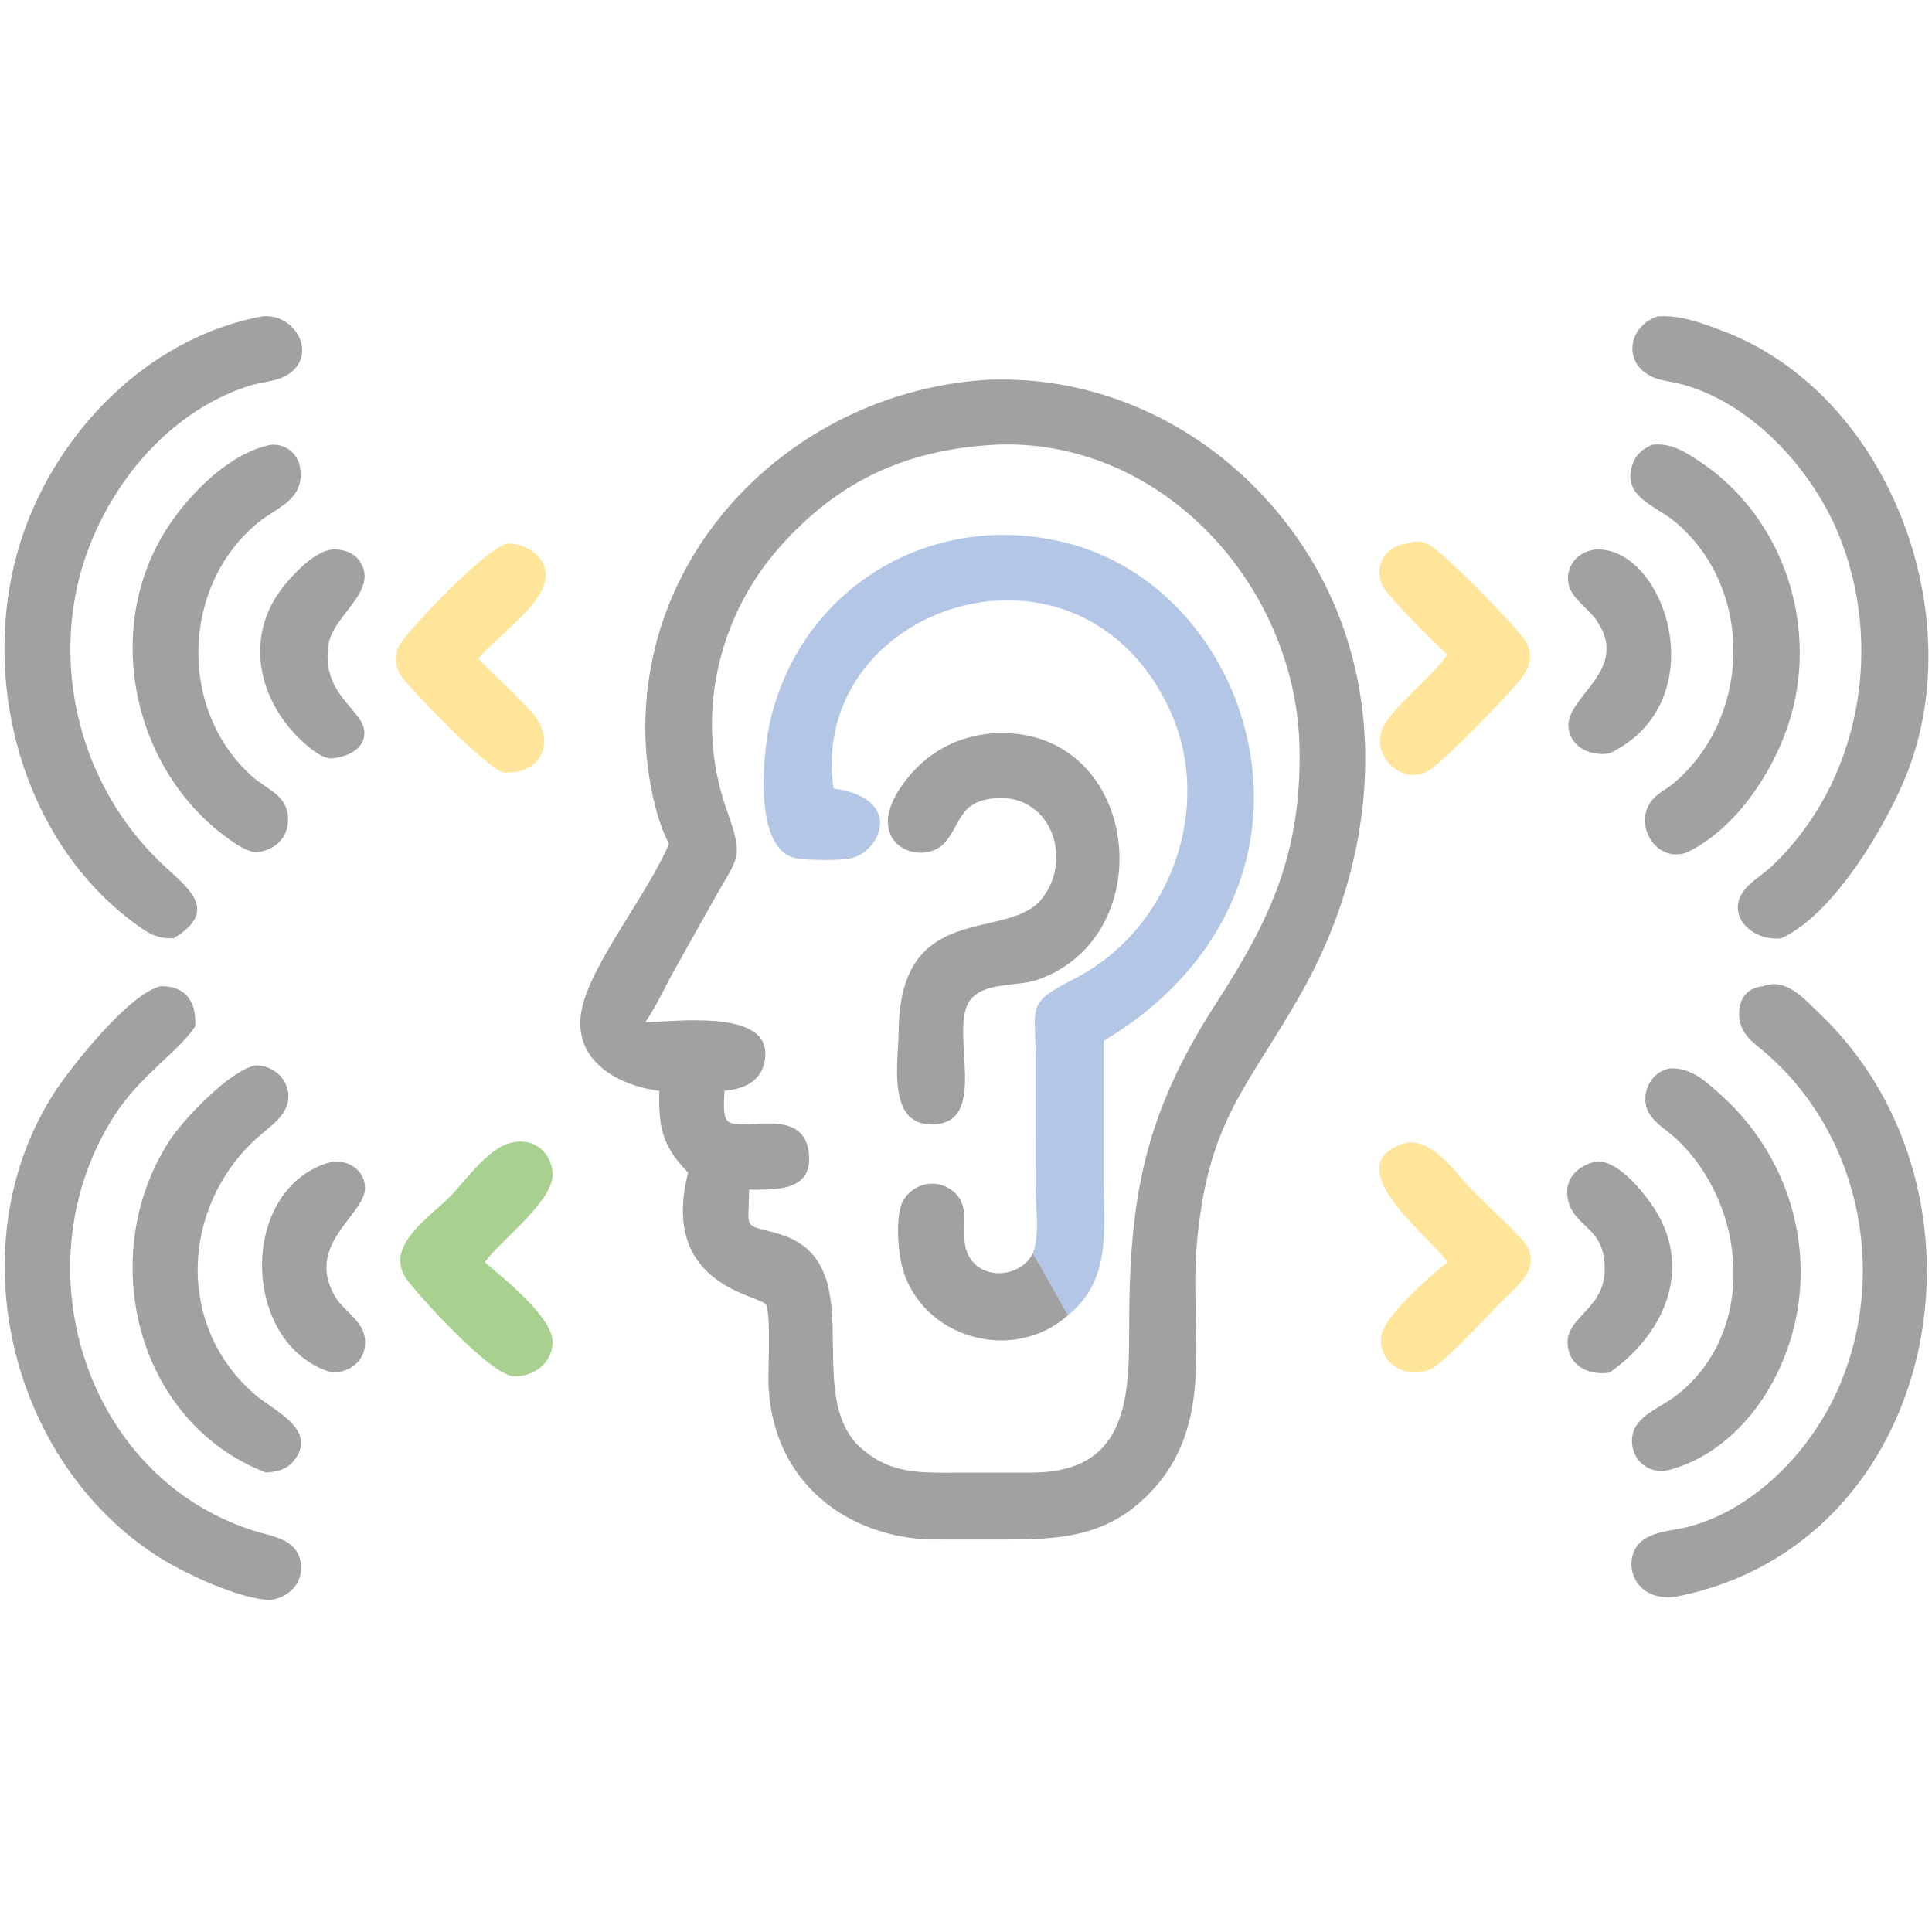 <svg xmlns="http://www.w3.org/2000/svg" xmlns:xlink="http://www.w3.org/1999/xlink" width="1024" height="1024"><path fill="#A2A1A1" transform="scale(2 2)" d="M46.052 248.643C42.871 248.799 40.512 248.05 37.881 246.255C3.577 222.851 -7.598 173.384 8.263 135.918C19.063 110.405 41.608 89.151 69.248 83.874C78.228 82.716 84.519 94.175 76.171 99.346C73.307 101.12 69.44 101.189 66.239 102.188C42.052 109.736 24.244 134.026 19.883 158.261C15.209 184.231 24.058 211.406 43.45 229.415C50.066 235.56 58.093 241.367 46.052 248.643Z"></path><path fill="#A2A1A1" transform="scale(2 2)" d="M472.053 248.643C464.605 249.519 457.859 243.067 461.609 236.828C463.358 233.919 467.085 231.88 469.544 229.555C493.107 207.286 499.463 170.902 487.103 141.235C479.903 123.952 463.787 106.382 445.023 101.67C442.712 101.089 440.292 100.918 438.086 99.968C429.863 96.431 431.438 86.511 439.176 83.874C445.117 83.363 451.015 85.612 456.5 87.686C500.158 104.193 521.984 161.855 505.619 204.341C500.445 217.773 486.183 242.329 472.053 248.643Z"></path><path fill="#A2A1A1" transform="scale(2 2)" d="M177.293 223.608C173.698 217.052 171.618 205.49 171.183 198.214C168.042 145.653 211.062 103.379 262.362 100.611L265.09 100.583C290.273 100.458 314.101 110.828 331.915 128.488C368.844 165.099 369.547 219.341 345.005 262.901C330.659 288.365 320.12 296.576 317.166 329.735C315.08 353.147 322.816 377.67 304.056 396.31C292.638 407.654 280.079 407.986 265.079 407.992L245.688 407.979C222.043 406.63 204.141 390.752 203.64 366.073C203.561 362.211 204.3 348.515 203.04 345.803C201.815 343.166 174.622 341.101 182.355 310.757L181.868 310.248C175.343 303.38 174.494 298.373 174.74 289.086C162.909 287.561 150.884 280.336 154.405 266.45C157.447 254.452 171.575 236.893 177.141 223.967L177.293 223.608ZM263.225 117.878C240.181 119.279 222.245 127.295 206.563 145.045C189.782 164.038 184.122 190.701 192.548 214.545C197.278 227.932 195.718 226.639 188.916 238.901L179.198 256.22C176.467 261.027 174.131 266.323 171.022 270.877C178.158 270.866 203.003 267.342 202.826 279.311C202.727 285.916 197.951 288.559 191.995 289.086C191.953 291.03 191.407 295.584 192.785 297.051C195.901 300.37 212.652 292.842 214.305 305.185C215.715 315.707 205.877 315.309 198.514 315.271C198.447 326.254 196.71 324.278 205.88 326.835C231.211 333.897 212.899 367.187 226.946 382.599C235.463 390.971 243.723 390.259 254.814 390.268L273.639 390.253C297.888 390.108 299.284 371.965 299.242 352.891C299.166 318.525 302.761 296.016 322.375 265.74C336.722 243.593 344.903 226.007 344.389 198.241C343.592 155.166 307.746 115.624 263.225 117.878Z"></path><path fill="#A2A1A1" transform="scale(2 2)" d="M67.608 225.885C65.732 225.489 64.272 224.783 62.679 223.744C35.336 205.919 26.504 166.854 44.636 139.434C50.547 130.494 60.96 120.068 71.721 117.878C75.682 117.526 78.999 120.149 79.55 124.092C80.719 132.458 73.57 134.292 68.451 138.456C48.044 155.052 47.028 188.359 67.016 205.926C70.504 208.991 75.6 210.624 76.263 215.865C76.983 221.552 73.084 225.515 67.608 225.885Z"></path><path fill="#A2A1A1" transform="scale(2 2)" d="M447.104 225.885C439.232 228.835 432.988 219.16 437.369 212.62C438.886 210.355 441.626 209.18 443.663 207.455C464.287 189.99 464.897 155.605 443.723 138.136C438.659 133.958 429.786 131.577 432.589 123.184C433.497 120.465 435.25 119.064 437.725 117.878C442.73 117.325 446.07 119.441 450.129 122.097C473.055 137.096 482.526 166.977 473.7 192.687C469.274 205.579 459.66 219.772 447.104 225.885Z"></path><path fill="#B4C6E6" transform="scale(2 2)" d="M273.699 332.236C275.656 326.943 274.421 320.068 274.444 314.534L274.468 280.459C274.43 266.313 271.779 266.009 284.836 259.323C309.953 246.461 321.972 214.06 309.995 188.136C286.077 136.365 214.001 160.286 220.868 208.956C239.888 211.596 233.271 225.912 225.376 227.483C222.355 228.085 214.165 228.02 211.104 227.477C199.229 225.372 202.278 198.631 204.211 190.633C212.793 155.128 247.353 135.006 282.457 143.823C318.472 152.868 339.252 193.149 330.158 228.273C324.813 248.918 310.484 265.187 292.479 275.824L292.488 312.496C292.5 325.456 294.61 339.22 283.243 348.347L282.744 348.143C281.553 345.871 274.805 333.737 273.699 332.236Z"></path><path fill="#FEE599" transform="scale(2 2)" d="M383.582 173.415C380.706 171.102 368.672 158.853 366.83 155.946C363.598 150.846 366.684 144.683 372.923 144.039C375.795 143.099 377.572 143.385 380.02 145.236C385.17 149.131 399.48 163.717 403.427 168.726C406.525 172.657 405.823 176.158 403.021 179.909C400.055 183.88 383.447 200.9 379.123 203.902C372.034 208.735 363.155 200.52 366.394 193.001C368.701 187.648 379.583 179.395 383.582 173.415Z"></path><path fill="#FEE599" transform="scale(2 2)" d="M133.335 204.682C128.533 203.174 109.98 183.947 106.572 179.469C104.517 176.77 104.272 173.311 106.205 170.416C109.201 165.933 128.815 145.176 134.442 144.039C138.824 143.922 144.011 146.951 144.629 151.599C145.654 159.319 131.169 168.868 126.762 174.62C131.362 179.285 136.274 183.723 140.714 188.536C147.827 196.248 143.445 205.523 133.335 204.682Z"></path><path fill="#A2A1A1" transform="scale(2 2)" d="M87.188 200.997C85.374 200.515 83.871 199.59 82.411 198.436C68.854 187.712 63.868 169.299 75.284 155.211C78.049 151.799 83.504 146.074 88.038 145.615C91.676 145.486 94.829 146.835 96.187 150.361C98.91 157.432 88.203 163.475 87.058 170.792C84.995 183.973 96.091 187.94 96.54 193.798C96.926 198.832 91.255 200.927 87.188 200.997Z"></path><path fill="#A2A1A1" transform="scale(2 2)" d="M426.52 199.659C421.845 200.44 416.396 198.293 415.689 193.028C414.553 184.57 432.53 177.662 422.919 164.139C420.773 161.12 416.205 158.367 415.636 154.531C414.93 149.772 418.241 146.182 422.807 145.615C441.345 144.631 454.989 186.039 426.52 199.659Z"></path><path fill="#A2A1A1" transform="scale(2 2)" d="M238.164 272.94C238.632 238.291 267.016 249.591 276.077 238.223C284.873 227.188 277.982 209.305 262.441 211.677C254.51 212.887 254.732 217.759 250.78 222.87C244.815 230.583 226.195 223.618 240.703 205.954C246.293 199.147 253.621 195.291 262.362 194.402C301.733 191.196 309.007 247.781 274.886 259.671C269.519 261.542 260.41 260.081 256.88 265.367C251.509 273.407 262.546 298.075 246.832 297.989C234.826 297.923 238.14 280.942 238.164 272.94Z"></path><path fill="#A2A1A1" transform="scale(2 2)" d="M443.958 423.172C431.782 424.592 429.42 412 435.757 407.882C439.046 405.744 443.277 405.641 446.995 404.717C464.084 400.469 478.726 385.714 486.22 370.018C500.7 339.694 493.715 301.764 468.446 279.496C465.319 276.741 461.506 274.499 460.972 269.962C460.429 265.353 462.499 261.798 467.24 261.353C473.353 259.028 477.952 264.577 481.941 268.348C532.153 315.83 514.576 409.539 443.958 423.172Z"></path><path fill="#A2A1A1" transform="scale(2 2)" d="M71.721 424C63.65 423.896 48.917 417.012 41.902 412.521C2.253 387.141 -11.333 329.579 14.345 289.646C18.613 283.008 34.239 263.162 42.605 261.353C49.383 261.208 52.164 265.799 51.716 272.04C47.288 278.653 37.274 284.967 30.565 295.25C4.967 334.484 21.967 391.049 66.984 405.583C72.176 407.26 78.729 407.7 79.72 414.224C80.508 419.408 76.62 423.308 71.721 424Z"></path><path fill="#A2A1A1" transform="scale(2 2)" d="M70.508 390.253C35.831 376.909 25.264 332.425 44.981 302.203C48.639 296.596 60.86 283.764 67.608 282.36C71.801 282.132 75.885 285.366 76.374 289.592C77.035 295.312 71.642 298.343 67.973 301.693C47.889 320.028 46.589 351.682 67.723 369.707C72.694 373.947 84.685 379.089 77.643 387.383C75.819 389.531 73.17 390.048 70.508 390.253Z"></path><path fill="#A2A1A1" transform="scale(2 2)" d="M442.743 389.426C438.172 390.899 433.421 388.109 432.628 383.394C431.373 375.936 438.959 373.726 443.705 370.206C465.811 353.808 463.304 319.492 444.099 301.691C441.191 298.996 436.668 296.68 436.098 292.375C435.531 288.097 438.339 283.717 442.743 283.112C448.298 283.012 451.929 286.489 455.837 289.963C477.758 309.448 483.836 341.435 469.252 367.228C463.488 377.421 454.265 386.255 442.743 389.426Z"></path><path fill="#A8D08E" transform="scale(2 2)" d="M135.694 364.69C129.122 363.362 112.388 344.874 108.19 339.585C101.1 330.653 113.733 322.713 119.134 317.24C123.621 312.694 129.358 304.1 135.694 302.794C141.104 301.545 145.735 304.862 146.419 310.447C147.32 317.808 133.524 327.871 128.681 334.212L128.464 334.499C133.096 338.496 146.885 349.274 146.454 356.028C146.094 361.667 141.025 365.067 135.694 364.69Z"></path><path fill="#FEE599" transform="scale(2 2)" d="M383.582 334.499C379.712 328.299 352.743 308.332 372.923 302.794C380.29 302.157 385.738 310.955 390.32 315.581C394.644 319.948 399.288 324.039 403.404 328.607C409.638 335.525 401.701 341.034 397.188 345.647C391.704 351.254 386.336 357.348 380.234 362.28C374.135 366.073 365.319 362.187 366.016 354.338C366.489 349.011 378.824 338.284 383.582 334.499Z"></path><path fill="#A2A1A1" transform="scale(2 2)" d="M88.038 363.772C63.53 356.58 62.967 314.271 88.038 307.859L88.342 307.832C92.583 307.489 96.625 310.234 96.736 314.732C96.911 321.824 80.626 329.735 88.811 343.605C91.289 347.805 96.608 350.039 96.76 355.482C96.905 360.64 92.84 363.641 88.038 363.772Z"></path><path fill="#A2A1A1" transform="scale(2 2)" d="M426.52 363.772C422.176 364.415 417.129 362.858 415.785 358.214C413.184 349.229 425.061 347.944 425.254 336.636C425.451 325.116 417.585 325.585 415.648 318.45C414.136 312.882 417.726 309.028 422.807 307.859C428.233 307.088 434.815 315.098 437.591 319.037C448.992 335.217 441.628 353.185 426.52 363.772Z"></path><path fill="#A2A1A1" transform="scale(2 2)" d="M273.699 332.236C274.805 333.737 281.553 345.871 282.744 348.143L283.243 348.347C268.744 361.618 244.177 354.75 239.084 335.757C237.979 331.634 237.181 321.758 239.396 318.089C242.066 313.667 247.756 312.283 252.016 315.266C257.497 319.102 254.706 325.096 255.87 330.44C257.766 339.152 269.479 339.549 273.555 332.49L273.699 332.236Z"></path></svg>
